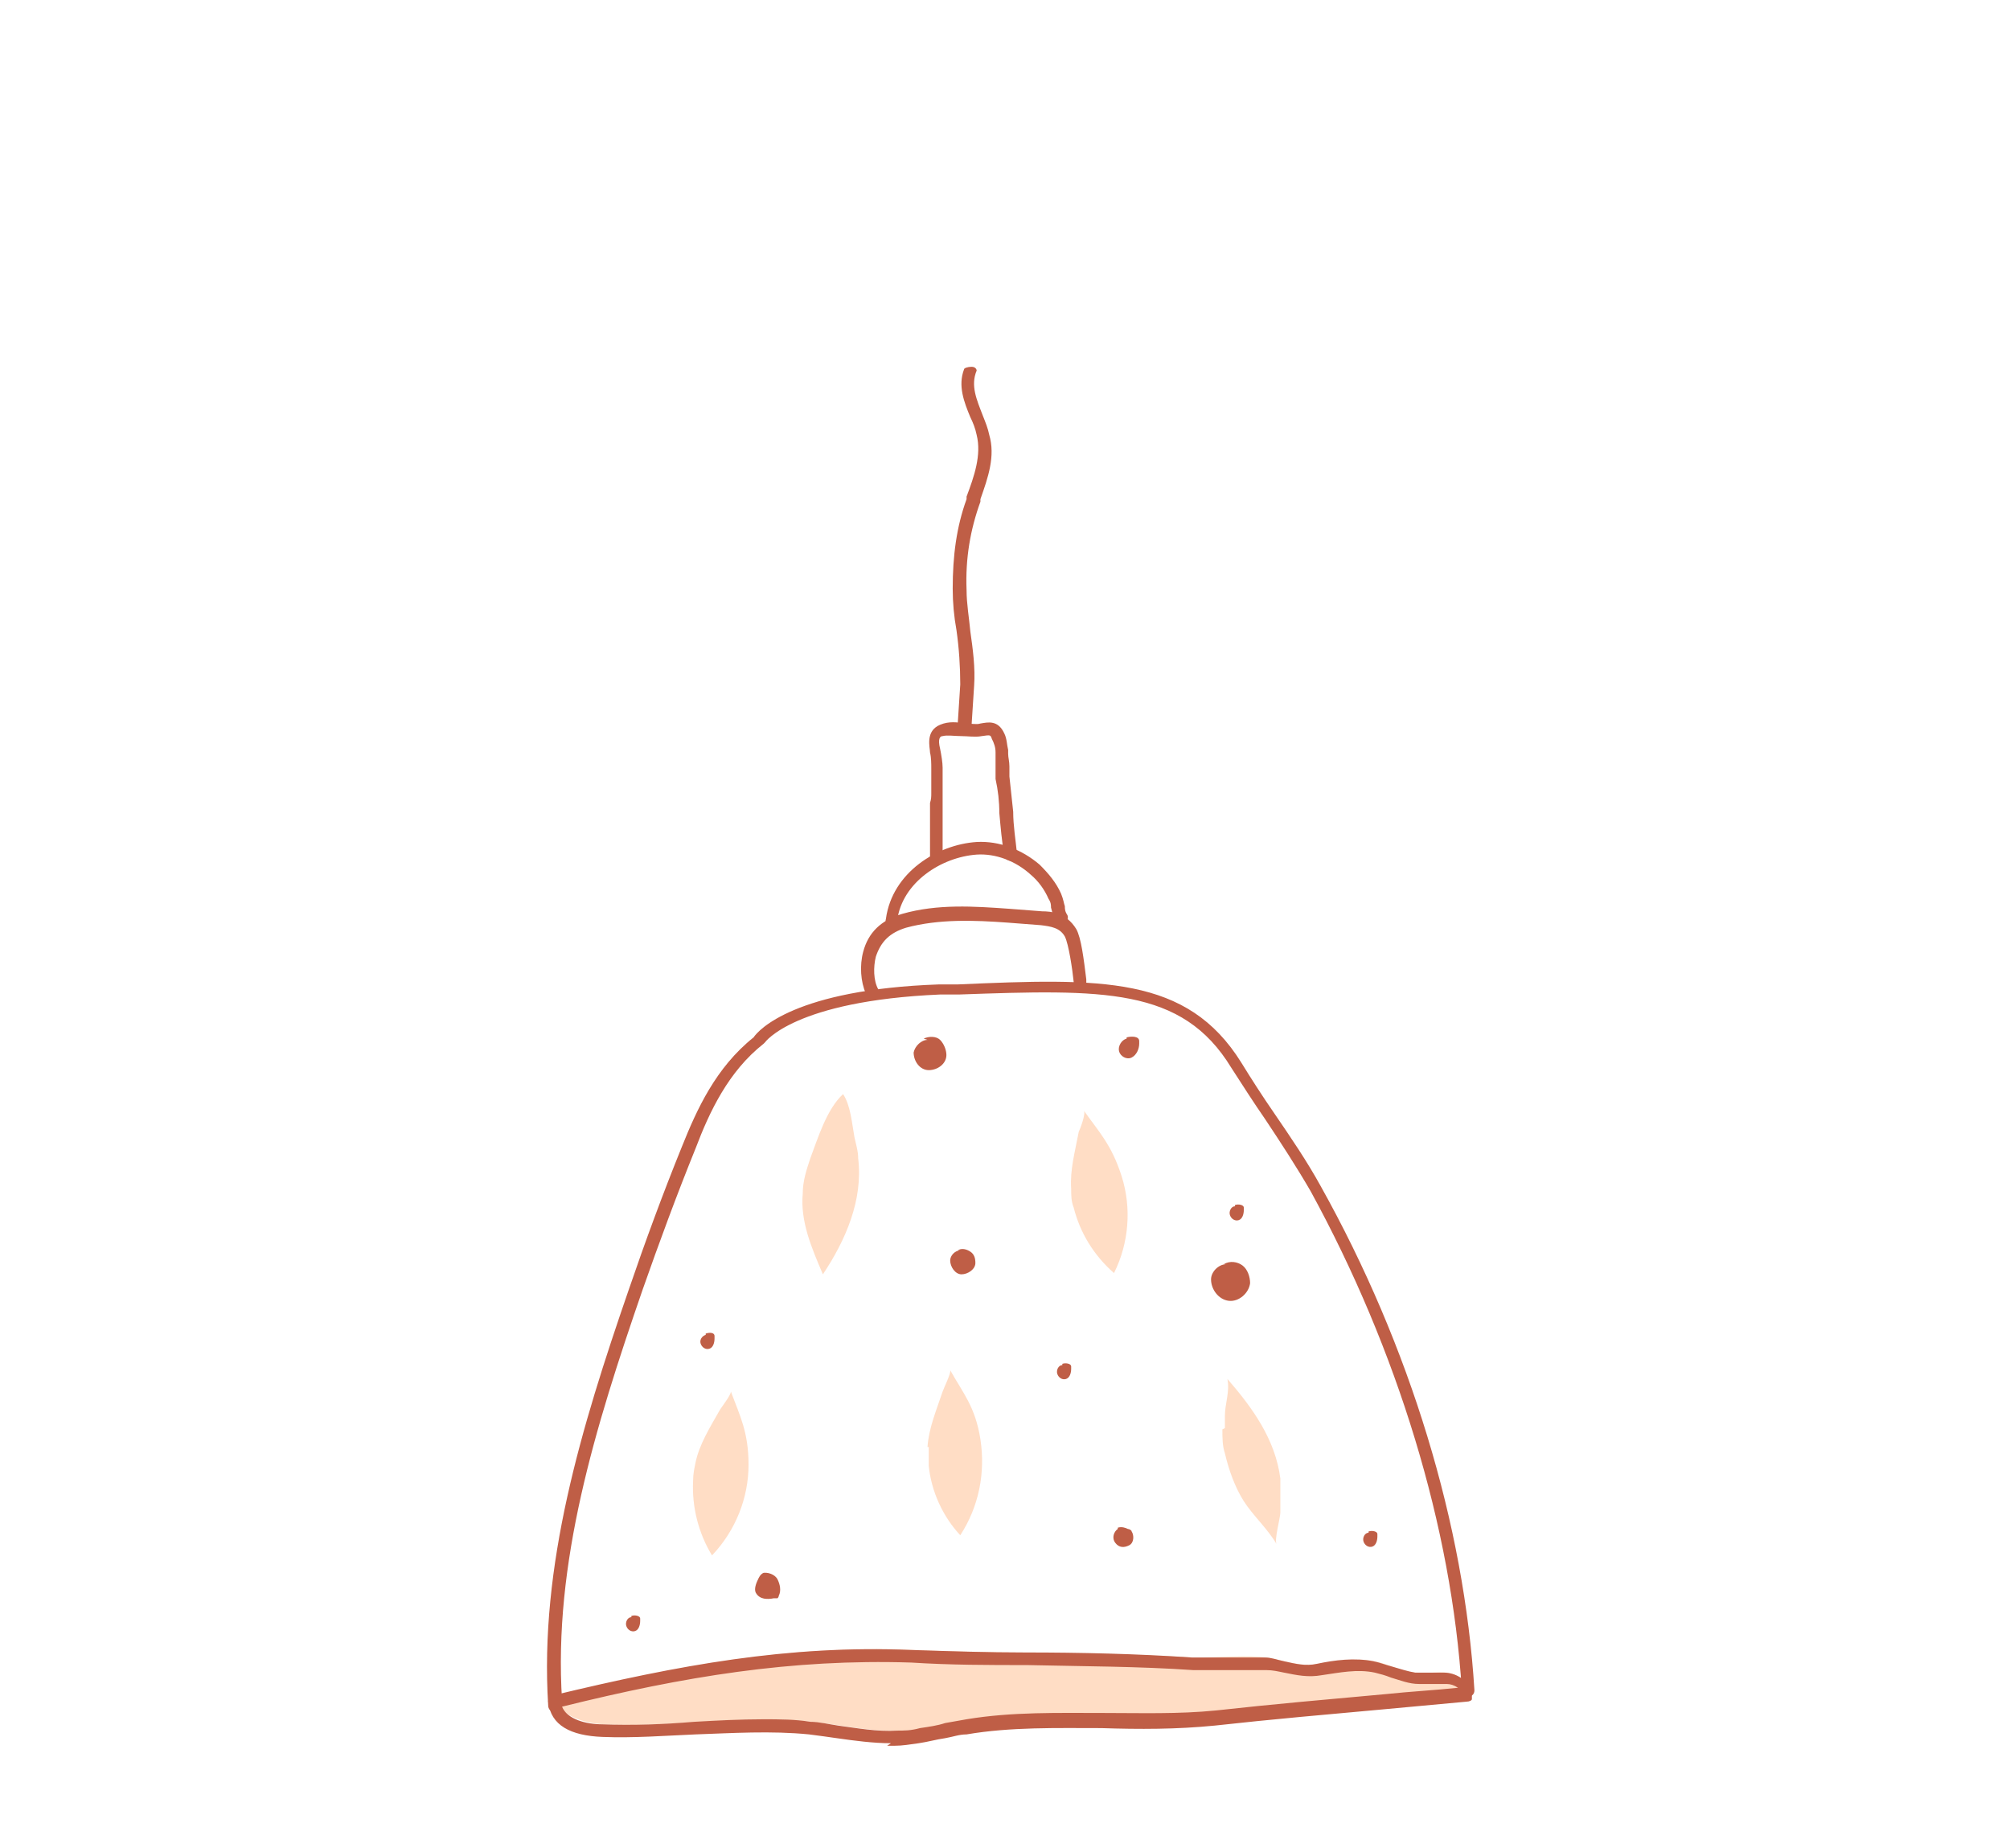<?xml version="1.0" encoding="UTF-8"?> <svg xmlns="http://www.w3.org/2000/svg" version="1.1" viewBox="0 0 159.5 146.6"><defs><style> .cls-1 { fill: #bf5e46; } .cls-2 { fill: #ffc69f; } .cls-3 { opacity: .6; } </style></defs><g><g id="_Слой_1" data-name="Слой_1"><g class="cls-3"><path class="cls-2" d="M73.1,137.2c1.2-.2,2.5-.5,3.7-.7,6.5-1.1,13.2,0,19.7-.7s13.4-1.2,20-1.8c-.2-.8-1-1.2-1.7-1.3s-1.5.1-2.3,0c-1.2,0-2.3-.7-3.4-.9-1.4-.3-2.9,0-4.4.2-1.5.3-2.8-.3-4.2-.5s-3.9,0-5.8,0c-7.4-.4-14.9-.3-22.3-.6-9.9-.4-18.7,1.3-28.3,3.6.1,1.6,2.2,2.2,3.8,2.3,5.5.3,11-.8,16.4-.2,2.3.2,4.6.8,7,.7.6,0,1.2,0,1.8-.2Z"></path></g><path class="cls-1" d="M44,135.8c-.3,0-.5-.2-.5-.5-.7-11.1,2.6-22,6.4-33,1.3-3.8,2.7-7.6,4.2-11.3,1.2-3,2.7-6.3,5.7-8.7.4-.6,3.3-3.8,14.7-4.2h1.5c11.4-.5,18.2-.7,22.5,6.2.8,1.3,1.7,2.7,2.6,4,1.3,1.9,2.6,3.8,3.7,5.8,7.1,12.7,11.4,26.9,12.2,40,0,.3-.2.5-.5.5-.3,0-.5-.2-.5-.5-.8-12.9-5.1-27-12-39.6-1.1-1.9-2.4-3.9-3.6-5.7-.9-1.3-1.8-2.7-2.7-4.1-3.9-6.4-10.2-6.2-21.6-5.8h-1.5c-11.6.5-13.9,3.8-13.9,3.8,0,0,0,0-.1.1-2.8,2.2-4.3,5.4-5.4,8.3-1.5,3.7-2.9,7.5-4.2,11.2-3.8,11-7.1,21.7-6.4,32.6,0,.3-.2.5-.5.5,0,0,0,0,0,0Z"></path><path class="cls-1" d="M70.7,138.3c-1.4,0-2.9-.2-4.3-.4-.7-.1-1.4-.2-2.2-.3-3-.3-6.1-.1-9,0-2.4.1-4.9.3-7.4.2s-4.1-.9-4.3-2.8c0-.2.1-.5.4-.5,10-2.4,18.6-4,28.4-3.6,3,.1,6.1.2,9.1.2,4.3,0,8.8.1,13.2.4.9,0,1.8,0,2.6,0,1.1,0,2.2,0,3.2,0,.5,0,1,.2,1.5.3.9.2,1.7.4,2.6.2,1.4-.3,3-.5,4.5-.2.5.1,1,.3,1.4.4.7.2,1.3.4,1.9.5.3,0,.7,0,1,0,.4,0,.9,0,1.3,0,.9,0,2,.6,2.2,1.7,0,.1,0,.3,0,.4,0,.1-.2.2-.4.2-2.2.2-4.3.4-6.5.6-4.4.4-9,.8-13.5,1.3-3,.3-6,.3-9,.2-3.5,0-7.2-.1-10.7.5-.6,0-1.1.2-1.7.3-.7.1-1.4.3-2.1.4h0c-.7.1-1.3.2-1.9.2-.2,0-.4,0-.6,0ZM73.1,137.6h0,0ZM60.6,136.4c1.2,0,2.5,0,3.7.2.7,0,1.5.2,2.2.3,1.5.2,3.1.5,4.7.4.5,0,1.1,0,1.8-.2.7-.1,1.4-.2,2-.4.6-.1,1.1-.2,1.7-.3,3.6-.6,7.3-.5,10.9-.5,2.9,0,5.9.1,8.9-.2,4.5-.5,9.1-.9,13.5-1.3,1.9-.2,3.8-.3,5.7-.5-.3-.2-.6-.3-.9-.3-.4,0-.7,0-1.1,0-.4,0-.8,0-1.1,0-.8,0-1.5-.3-2.2-.5-.5-.2-.9-.3-1.3-.4-1.4-.3-2.8,0-4.2.2-1.1.2-2,0-3-.2-.5-.1-.9-.2-1.4-.2-1,0-2.1,0-3.1,0-.9,0-1.8,0-2.7,0-4.3-.3-8.8-.3-13.2-.4-3,0-6.1,0-9.2-.2-9.5-.3-18,1.1-27.7,3.5.4,1,1.9,1.4,3.2,1.4,2.4.1,4.9,0,7.3-.2,1.8-.1,3.6-.2,5.5-.2Z"></path><path class="cls-1" d="M74.3,68.6h0c-.3,0-.5-.2-.5-.5v-4.4c.1-.3.1-.5.1-.8,0-.6,0-1.3,0-1.9,0-.4,0-.9-.1-1.3,0-.4-.4-1.7.8-2.2.7-.3,1.4-.2,2-.1.5,0,.9.1,1.2,0,.6-.1,1.4-.3,1.9.8.2.4.2.9.3,1.3v.3c0,.3.1.6.1,1,0,.3,0,.5,0,.8.1.9.2,1.9.3,2.8,0,1.1.2,2.3.3,3.3,0,.3-.1.5-.4.6-.3,0-.5-.1-.6-.4-.2-1.1-.3-2.3-.4-3.4,0-.9-.1-1.8-.3-2.7,0-.3,0-.6,0-.9,0-.3,0-.6,0-.9v-.3c0-.4-.1-.7-.3-1.1-.1-.3-.1-.3-.8-.2-.5.1-1.1,0-1.6,0-.6,0-1.1-.1-1.5,0-.2,0-.4.2-.2,1,.1.5.2,1.1.2,1.5,0,.7,0,1.3,0,2,0,.3,0,.5,0,.8v4.4c-.1.3-.3.5-.6.5Z"></path><path class="cls-1" d="M76.5,57.7h0c-.3,0-.5-.1-.5-.3l.2-3.1c0-1.4-.1-2.9-.3-4.3-.2-1.1-.3-2.2-.3-3.3,0-2.6.3-4.9,1.1-7.1v-.2c.6-1.6,1.2-3.3.8-4.9-.1-.5-.3-1-.5-1.4-.5-1.2-1-2.5-.5-3.8,0-.1.3-.2.6-.2.3,0,.4.2.4.3-.5,1.2,0,2.3.5,3.6.2.5.4,1,.5,1.5.5,1.7-.1,3.4-.7,5.1v.2c-.8,2.2-1.2,4.5-1.1,7,0,1.1.2,2.2.3,3.3.2,1.4.4,2.9.3,4.3l-.2,3.1c0,.1-.2.2-.5.2Z"></path><path class="cls-1" d="M69.2,79.1c-.2,0-.4-.1-.5-.3-.4-.9-.5-2.2-.2-3.3.4-1.5,1.4-2.5,3.1-3,2.8-.8,5.7-.6,8.5-.4l2.6.2c.7,0,1.9.1,2.7,1.4.4.7.6,2.4.8,4v.4c0,.3-.1.5-.4.6-.3,0-.5-.2-.6-.4v-.4c-.1-1-.4-3-.7-3.6-.4-.7-1.1-.8-1.9-.9l-2.6-.2c-2.7-.2-5.5-.3-8.1.4-1.3.4-2,1.1-2.4,2.3-.2.8-.2,1.9.2,2.6.1.3,0,.5-.3.7,0,0-.1,0-.2,0Z"></path><path class="cls-1" d="M70.7,73.5s0,0,0,0c-.3,0-.5-.3-.4-.6.5-3.7,4.1-5.9,7.2-6.1,1.8-.1,3.6.6,5,1.8.7.7,1.3,1.4,1.7,2.3.2.5.2.7.3,1,0,.2,0,.4.2.7.1.2,0,.5-.2.7-.2.1-.5,0-.7-.2-.3-.5-.3-.8-.4-1.1,0-.2,0-.4-.2-.7-.3-.7-.8-1.4-1.4-1.9-1.2-1.1-2.8-1.7-4.3-1.6-2.8.2-5.9,2.2-6.3,5.2,0,.3-.2.4-.5.4Z"></path><g class="cls-3"><path class="cls-2" d="M64.3,91.9c-.3.9-.6,1.8-.6,2.8-.2,2.2.7,4.3,1.6,6.4,1.8-2.7,3.2-5.9,2.8-9.2,0-.6-.2-1.2-.3-1.7-.2-1.1-.3-2.5-.9-3.4-1.3,1.2-2,3.5-2.6,5.1Z"></path></g><g class="cls-3"><path class="cls-2" d="M97,113.4c0,.7,0,1.3.2,1.9.3,1.3.8,2.7,1.5,3.8s1.9,2.2,2.6,3.4c-.2-.3.3-2.1.3-2.5,0-.9,0-1.8,0-2.7-.4-3.1-2.2-5.6-4.2-7.9.2,1-.2,2-.2,2.9s0,.7,0,1Z"></path></g><g class="cls-3"><path class="cls-2" d="M73.7,114.8c0,.5,0,1,0,1.5.2,2,1.1,4,2.5,5.5,1.5-2.3,2-5,1.6-7.6s-1.4-3.7-2.4-5.5c.1.2-.5,1.4-.6,1.7-.5,1.5-1.1,2.9-1.2,4.4Z"></path></g><g class="cls-3"><path class="cls-2" d="M55.2,116c-.1.5-.2.9-.2,1.5-.1,2,.4,4.1,1.5,5.9,1.9-2,2.9-4.6,2.9-7.2s-.7-3.9-1.4-5.8c0,.3-.8,1.3-.9,1.5-.8,1.4-1.6,2.7-1.9,4.1Z"></path></g><g class="cls-3"><path class="cls-2" d="M85,94.3c0,.5,0,1,.2,1.5.5,2,1.6,3.8,3.2,5.2,1.2-2.4,1.4-5.2.6-7.7s-1.8-3.5-3-5.2c.2.2-.3,1.5-.4,1.7-.3,1.6-.7,3-.6,4.5Z"></path></g><path class="cls-1" d="M76.2,99.2c-.4,0-.8.4-.8.8,0,.5.4,1.1.9,1.1s1.1-.4,1.1-.9c0-.4-.1-.7-.4-.9s-.7-.3-1-.1"></path><path class="cls-1" d="M73.6,82.5c-.5,0-1,.5-1.1,1,0,.7.5,1.4,1.2,1.4s1.4-.5,1.4-1.2c0-.4-.2-.9-.5-1.2s-.9-.3-1.3-.1"></path><path class="cls-1" d="M97.3,100.3c-.6,0-1.2.6-1.2,1.2,0,.8.6,1.6,1.4,1.7s1.6-.6,1.7-1.4c0-.5-.2-1.1-.6-1.4s-1-.4-1.5-.1"></path><path class="cls-1" d="M89.4,82.4c-.4.1-.7.6-.6,1s.6.7,1,.5c.4-.2.6-.7.6-1.1,0,0,0-.2,0-.2,0-.4-.6-.4-1-.3"></path><path class="cls-1" d="M84.3,108.3c-.3,0-.5.4-.4.7s.4.5.7.4c.3-.1.4-.5.4-.8,0,0,0-.1,0-.2,0-.2-.4-.3-.7-.2"></path><path class="cls-1" d="M98,95.7c-.3,0-.5.4-.4.7s.4.5.7.4c.3-.1.4-.5.4-.8,0,0,0-.1,0-.2,0-.2-.4-.3-.7-.2"></path><path class="cls-1" d="M108.6,121.6c-.3,0-.5.4-.4.7s.4.5.7.4c.3-.1.4-.5.4-.8,0,0,0-.1,0-.2,0-.2-.4-.3-.7-.2"></path><path class="cls-1" d="M50.1,128.3c-.3,0-.5.4-.4.7s.4.5.7.4c.3-.1.4-.5.4-.8,0,0,0-.1,0-.2,0-.2-.4-.3-.7-.2"></path><path class="cls-1" d="M56,105.9c-.3.1-.5.4-.4.7s.4.5.7.4c.3-.1.4-.5.4-.8,0,0,0-.1,0-.2,0-.3-.4-.3-.7-.2"></path><path class="cls-1" d="M88.7,121.3c-.3.2-.5.7-.2,1.1s.7.4,1.1.2.4-.8.2-1.1c0-.1-.2-.2-.3-.2-.2-.1-.5-.2-.8-.1"></path><path class="cls-1" d="M60.8,124.8c-.3-.1-.5.2-.6.4-.2.4-.4.9-.2,1.2.3.5.9.5,1.4.4.1,0,.2,0,.3,0,0,0,.1-.1.1-.2.2-.4.1-.9-.1-1.3s-.8-.6-1.2-.5"></path></g></g></svg> 
